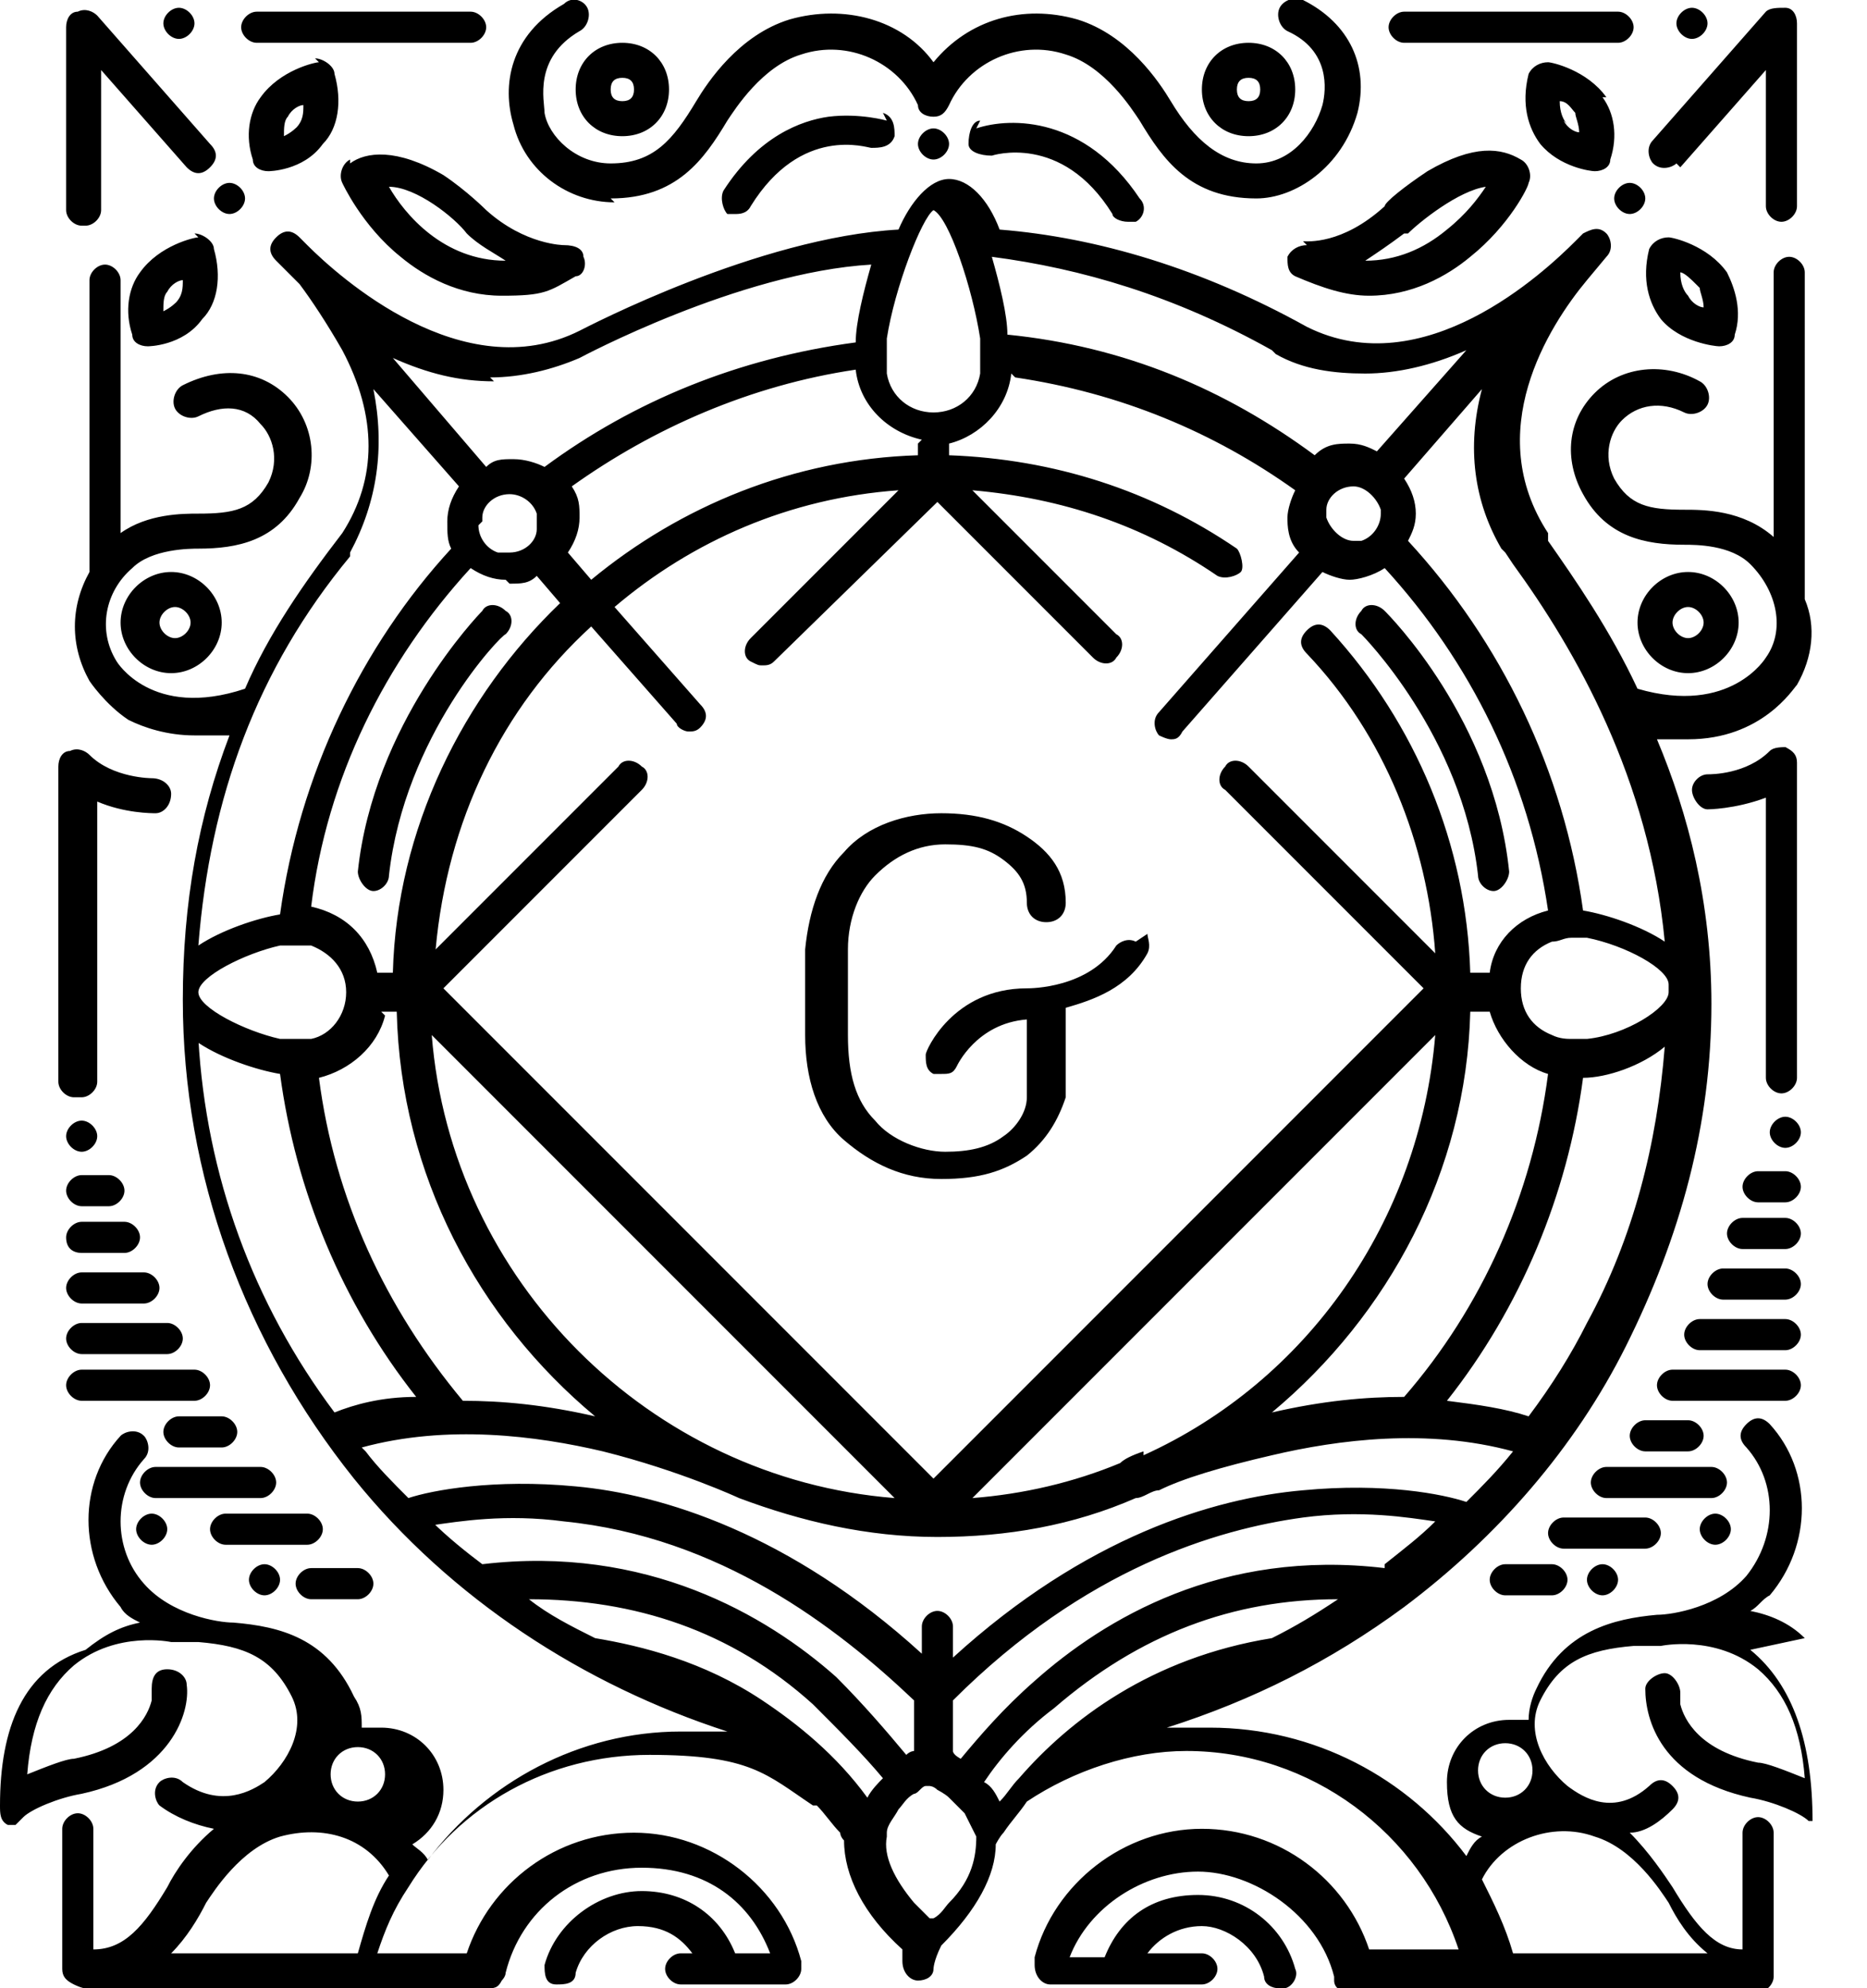 <svg xmlns="http://www.w3.org/2000/svg" id="Layer_2" data-name="Layer 2" width="48" height="51.1" viewBox="0 0 48 51.1"><g id="Layer_1-2" data-name="Layer 1"><path d="M29.2,24.2c-.2-.1-.4,0-.5.1-.7,1.1-2.2,1.1-2.3,1.1h0c-1.9,0-2.6,1.6-2.6,1.7,0,.2,0,.4.2.5,0,0,.1,0,.2,0,.2,0,.3,0,.4-.2,0,0,.5-1.1,1.8-1.2v2c0,.4-.3.8-.6,1-.4.3-.9.4-1.5.4s-1.4-.3-1.8-.8c-.5-.5-.7-1.2-.7-2.2v-2.2c0-.8.3-1.5.7-1.9.5-.5,1.1-.8,1.8-.8s1.1.1,1.5.4.6.6.6,1.1h0c0,.3.2.5.5.5s.5-.2.5-.5h0c0-.8-.4-1.3-1-1.7-.6-.4-1.3-.6-2.2-.6s-1.9.3-2.5,1c-.6.6-.9,1.5-1,2.5h0c0,0,0,.1,0,.2v2s0,0,0,0c0,1.1.3,2.1,1,2.7s1.5,1,2.5,1,1.6-.2,2.2-.6c.5-.4.8-.9,1-1.5v-2.3c.7-.2,1.6-.5,2.1-1.4.1-.2,0-.4,0-.5ZM36.1,1.1h5.5c.2,0,.4-.2.4-.4s-.2-.4-.4-.4h-5.5c-.2,0-.4.2-.4.4s.2.4.4.4ZM6.6,1.1h5.5c.2,0,.4-.2.4-.4s-.2-.4-.4-.4h-5.5c-.2,0-.4.2-.4.4s.2.4.4.4ZM41.9,4.7c.2,0,.4.2.4.4s-.2.4-.4.4-.4-.2-.4-.4c0-.2.2-.4.4-.4ZM24,3.3c.2,0,.4.2.4.4s-.2.4-.4.4-.4-.2-.4-.4.2-.4.4-.4ZM15.7,5.1h0c1.7,0,2.4-1,3-2,.2-.3.9-1.4,1.9-1.7,1.2-.4,2.5.2,3,1.3,0,.2.2.3.4.3h0c.2,0,.3-.1.4-.3.5-1.1,1.8-1.7,3-1.3,1,.3,1.7,1.4,1.9,1.7.6,1,1.3,2,3,2h0c1,0,2.2-.8,2.6-2.2.3-1.2-.2-2.3-1.4-2.9-.2-.1-.5,0-.6.2-.1.2,0,.5.2.6,1.1.5,1,1.5.9,1.9-.2.7-.8,1.5-1.7,1.5s-1.6-.6-2.2-1.6c-.3-.5-1.1-1.7-2.4-2.1-1.4-.4-2.8,0-3.7,1.1-.8-1.1-2.3-1.5-3.7-1.1-1.3.4-2.1,1.6-2.4,2.1-.6,1-1.1,1.6-2.2,1.6h0c-.9,0-1.6-.7-1.7-1.3,0-.3-.3-1.4.9-2.1.2-.1.3-.4.2-.6-.1-.2-.4-.3-.6-.1-1.4.8-1.6,2.1-1.3,3.1.3,1.2,1.4,2,2.6,2ZM24,47h0,0ZM5.9,4.7c.2,0,.4.2.4.4s-.2.4-.4.4-.4-.2-.4-.4.2-.4.4-.4ZM4.6.2c.2,0,.4.2.4.4s-.2.4-.4.4-.4-.2-.4-.4.2-.4.4-.4ZM43.5.2c.2,0,.4.2.4.4s-.2.4-.4.4-.4-.2-.4-.4.2-.4.4-.4ZM45.9,28.7c.2,0,.4.2.4.4s-.2.4-.4.4-.4-.2-.4-.4.2-.4.4-.4ZM44.1,38.9c.2,0,.4.2.4.4s-.2.4-.4.4-.4-.2-.4-.4.2-.4.4-.4ZM41.2,40.2c.2,0,.4.2.4.4s-.2.4-.4.4-.4-.2-.4-.4.2-.4.4-.4ZM14.8,2.3c0,.7.5,1.2,1.2,1.2s1.2-.5,1.2-1.2-.5-1.2-1.2-1.2c-.7,0-1.2.5-1.2,1.2ZM16,2c.2,0,.3.1.3.3s-.1.3-.3.3-.3-.1-.3-.3c0-.2.1-.3.3-.3ZM32.1,3.5c.7,0,1.2-.5,1.2-1.2s-.5-1.2-1.2-1.2-1.2.5-1.2,1.2.5,1.2,1.2,1.2ZM32.1,2c.2,0,.3.1.3.3s-.1.3-.3.3-.3-.1-.3-.3c0-.2.1-.3.3-.3ZM25.2,3.1c-.2,0-.3.3-.3.6,0,.2.3.3.6.3,0,0,1.8-.6,3.1,1.5,0,.1.2.2.4.2s.2,0,.2,0c.2-.1.3-.4.1-.6-1.4-2.1-3.3-2.1-4.2-1.8ZM22.8,3.1c0,0-.7-.2-1.5-.1-.7.1-1.8.5-2.7,1.9-.1.2,0,.5.1.6,0,0,.2,0,.2,0,.1,0,.3,0,.4-.2,1.3-2.1,3-1.5,3.1-1.5.2,0,.5,0,.6-.3,0-.2,0-.5-.3-.6ZM43.2,4.3l2.2-2.5v3.5c0,.2.2.4.4.4s.4-.2.4-.4V.6c0-.2-.1-.4-.3-.4s-.4,0-.5.1l-2.9,3.3c-.2.2-.1.5,0,.6.2.2.5.1.6,0ZM2.2,5.8c.2,0,.4-.2.4-.4V1.8l2.2,2.5c.2.2.4.2.6,0,.2-.2.2-.4,0-.6L2.5.4c-.1-.1-.3-.2-.5-.1-.2,0-.3.2-.3.4v4.7c0,.2.2.4.4.4ZM33.6,6.3c-.2,0-.4.1-.5.3,0,.2,0,.4.2.5.7.3,1.3.5,1.9.5,1.1,0,2-.5,2.6-1,1-.8,1.5-1.8,1.5-1.9.1-.2,0-.5-.2-.6-.5-.3-1.2-.4-2.4.3-.6.4-1.1.8-1.1.9-1.1,1-2,.9-2.1.9ZM36.2,6s0,0,0,0c.3-.3,1.3-1.1,2-1.2-.2.3-.5.7-1,1.1-.6.5-1.3.8-2.1.8.3-.2.6-.4,1-.7ZM9,4.1c-.2.1-.3.4-.2.6,0,0,.5,1.1,1.5,1.9.6.5,1.5,1,2.6,1s1.2-.1,1.9-.5c.2,0,.3-.3.2-.5,0-.2-.2-.3-.5-.3,0,0-1,0-2-.9,0,0-.5-.5-1.1-.9-1.2-.7-2-.6-2.4-.3ZM12,6c.3.3.7.5,1,.7-1.6,0-2.6-1.2-3-1.9.7,0,1.7.8,2,1.2,0,0,0,0,0,0ZM46.4,42.1c-.4-.4-.9-.6-1.4-.7.2-.1.3-.3.5-.4,1.1-1.3,1.1-3.2,0-4.4-.2-.2-.4-.2-.6,0-.2.2-.2.4,0,.6.8.9.8,2.3,0,3.3-.7.8-1.9,1-2.3,1-1.1.1-2.4.4-3.1,1.9-.1.2-.2.5-.2.8-.2,0-.3,0-.5,0-.9,0-1.6.7-1.6,1.6s.3,1.2.9,1.4c-.2.1-.3.3-.4.5-1.5-2-3.9-3.3-6.6-3.3s-.8,0-1.1,0c2.2-.7,4.2-1.7,6.1-3.1h0c2.4-1.8,4.4-4.1,5.7-6.7,1.4-2.8,2.2-5.7,2.2-8.8h0c0-2.6-.6-4.9-1.4-6.8.3,0,.6,0,.8,0,1.9,0,2.7-1.3,2.8-1.4h0c.4-.7.5-1.5.2-2.2,0,0,0,0,0,0V7c0-.2-.2-.4-.4-.4s-.4.2-.4.4v6.8c-.8-.7-1.8-.7-2.3-.7-.9,0-1.4-.1-1.8-.8-.3-.6-.1-1.2.2-1.5.4-.4,1-.5,1.6-.2.2.1.5,0,.6-.2.1-.2,0-.5-.2-.6-.9-.5-2-.4-2.7.3-.7.7-.8,1.7-.3,2.6.6,1.1,1.6,1.3,2.6,1.3h0c.3,0,1.2,0,1.7.5.7.7.9,1.7.4,2.4,0,0,0,0,0,0,0,0-.9,1.5-3.3.8-.7-1.5-1.6-2.8-2.3-3.8l-.4.3.4-.3v-.2c-1.7-2.6,0-5.3,1-6.5l.5-.6h0c.2-.2.1-.5,0-.6-.2-.2-.4-.1-.6,0h0s0,0-.2.2c-.8.8-3.9,3.7-6.9,2.2h0c0,0,0,0,0,0-2.7-1.5-5.4-2.3-7.9-2.5-.3-.8-.8-1.3-1.3-1.3s-1,.6-1.3,1.3c-3.6.2-8,2.5-8.2,2.6-3,1.5-6.2-1.4-7-2.2-.1-.1-.2-.2-.2-.2h0c-.2-.2-.4-.2-.6,0-.2.2-.2.4,0,.6h0l.6.6c.3.4.7,1,1.1,1.7.9,1.7.9,3.3,0,4.7-1,1.3-1.9,2.6-2.5,4-2.4.8-3.3-.7-3.3-.7,0,0,0,0,0,0-.5-.8-.3-1.8.4-2.4.5-.5,1.5-.5,1.7-.5h0c1,0,2-.2,2.6-1.3.5-.8.4-1.9-.3-2.6-.7-.7-1.7-.8-2.7-.3-.2.1-.3.4-.2.6.1.2.4.3.6.2.6-.3,1.2-.3,1.6.2.3.3.5.9.2,1.5-.4.7-.9.8-1.8.8h0c-.4,0-1.3,0-2,.5v-6.5c0-.2-.2-.4-.4-.4s-.4.2-.4.4v7.5c-.5.9-.5,1.9,0,2.8,0,0,.4.6,1,1,.4.2,1,.4,1.7.4s.6,0,.9,0c-.8,2.1-1.2,4.3-1.2,6.8h0c0,4.5,1.6,8.8,4.4,12.3,2.5,3.1,5.9,5.3,9.6,6.5-.4,0-.8,0-1.2,0-2.6,0-5,1.3-6.5,3.3-.1-.2-.3-.3-.4-.4.5-.3.8-.8.8-1.4,0-.9-.7-1.6-1.6-1.6s-.3,0-.5,0c0-.3,0-.5-.2-.8-.7-1.5-1.9-1.8-3.1-1.9-.4,0-1.6-.2-2.3-1-.8-.9-.8-2.3,0-3.2.2-.2.1-.5,0-.6-.2-.2-.5-.1-.6,0-1.1,1.2-1.1,3.1,0,4.4.1.2.3.3.5.4-.5.1-.9.3-1.4.7C.6,42.9,0,44.4,0,46.4c0,.2,0,.4.2.5,0,0,.2,0,.2,0s0,0,0,0h0s0,0,0,0c0,0,0,0,0,0,0,0,0,0,0,0,0,0,.1-.1.2-.2.2-.2.9-.5,1.5-.6,2.3-.5,2.8-2.1,2.7-2.8,0-.2-.2-.4-.5-.4s-.4.2-.4.5c0,0,0,.1,0,.3-.1.4-.5,1.2-2,1.5h0c-.2,0-.7.2-1.2.4.1-1.3.5-2.2,1.2-2.8,1.1-.9,2.5-.6,2.5-.6,0,0,0,0,.1,0,.2,0,.4,0,.6,0,1.2.1,1.9.4,2.4,1.4.4.8-.1,1.7-.7,2.2-.3.2-1.1.7-2.1,0-.2-.2-.5-.1-.6,0-.2.2-.1.5,0,.6.4.3.9.5,1.4.6-.6.5-1,1.1-1.2,1.5-.6,1-1.1,1.6-1.9,1.6v-3.1c0-.2-.2-.4-.4-.4s-.4.2-.4.4v3.6c0,.2.1.3.3.4,0,0,.2.1.3.1h10.3c.2,0,.3,0,.4-.2,0,0,.1-.1.1-.2.4-1.6,1.8-2.7,3.5-2.7s2.8.9,3.3,2.2h-.9c-.4-1-1.3-1.6-2.4-1.6s-2.2.8-2.5,1.9c0,.2,0,.5.3.5.2,0,.5,0,.5-.3.2-.7.9-1.2,1.6-1.2s1.1.3,1.4.7h-.3c-.2,0-.4.2-.4.4s.2.4.4.4h.9s0,0,0,0c0,0,0,0,0,0h1.8c.2,0,.4-.2.4-.4s0,0,0,0c0,0,0-.1,0-.2-.5-1.9-2.3-3.3-4.3-3.3s-3.7,1.3-4.3,3.1h-2.3c.2-.6.4-1.1.8-1.7,0,0,0,0,0,0,1.3-2.1,3.6-3.4,6.2-3.4s3,.5,4.2,1.3c0,0,0,0,.1,0,.2.2.4.5.6.7,0,0,0,.1.1.2,0,.9.5,1.9,1.5,2.8,0,.1,0,.2,0,.3h0c0,.3.2.5.4.5s.4-.1.4-.3h0s0-.2.2-.6c.9-.9,1.4-1.8,1.4-2.6,0,0,.1-.2.2-.3.2-.3.4-.5.6-.8,1.2-.8,2.7-1.3,4.1-1.3,3.2,0,6,2.1,7,5.1h-2.3c-.6-1.8-2.3-3.1-4.3-3.1s-3.8,1.4-4.3,3.3c0,0,0,.1,0,.2h0c0,.3.2.5.4.5h3.9c.2,0,.4-.2.4-.4s-.2-.4-.4-.4h-1.4c.3-.4.8-.7,1.4-.7s1.4.5,1.6,1.3c0,.2.2.3.4.3s0,0,.1,0c.2,0,.4-.3.3-.5-.3-1.1-1.3-1.9-2.5-1.9s-2,.6-2.4,1.6h-.9c.5-1.3,1.9-2.2,3.3-2.2s3.1,1.1,3.5,2.7c0,0,0,0,0,.1,0,.2.2.3.4.3h10.5c.2,0,.4-.2.4-.4h0c0-.2,0-.2,0-.3s0,0,0,0v-3.4c0-.2-.2-.4-.4-.4s-.4.2-.4.4v3c-.7,0-1.2-.6-1.8-1.6-.2-.3-.6-.9-1.1-1.4.4,0,.8-.3,1.1-.6.2-.2.2-.4,0-.6s-.4-.2-.6,0c-.9.8-1.7.3-2.1,0-.6-.5-1.1-1.4-.7-2.2.5-1,1.2-1.3,2.4-1.4.2,0,.4,0,.6,0,0,0,0,0,.1,0,0,0,1.4-.3,2.5.6.7.6,1.1,1.5,1.2,2.8-.5-.2-1-.4-1.2-.4h0c-1.5-.3-1.9-1.1-2-1.5,0-.2,0-.3,0-.3,0-.2-.2-.5-.4-.5s-.5.2-.5.4c0,.8.4,2.3,2.7,2.8.6.1,1.3.4,1.5.6,0,0,0,0,0,0,0,0,0,0,0,0s0,0,0,0c0,0,0,0,0,0,0,0,0,0,0,0,0,0,0,0,0,0,0,0,0,0,0,0,0,0,0,0,.1,0h0s0,0,0,0c0,0,0,0,0,0,0,0,0,0,0,0h0s0,0,0,0h0s0,0,0,0c0,0,0,0,0,0h0s0,0,0,0,0,0,0,0,0,0,0,0,0,0,0,0c0,0,0,0,0,0,0,0,0,0,0,0,0,0,0,0,0,0h0c0-2-.5-3.5-1.6-4.4ZM9.1,50.2h-4.7c.4-.4.7-.9.9-1.3.2-.3.9-1.4,1.9-1.7,1.1-.3,2.2,0,2.8,1-.4.6-.6,1.3-.8,2ZM9.2,46.3c-.4,0-.7-.3-.7-.7s.3-.7.7-.7.7.3.7.7-.3.7-.7.7ZM35.6,40.7h0c0,0,0,0,0,0ZM35.6,40.3c-4.2-.5-7.2,1.3-9,2.9-.8.7-1.4,1.4-1.9,2,0,0-.2-.1-.2-.2v-1.3c3.4-3.4,6.8-4.4,9-4.7,1.5-.2,2.7,0,3.4.1-.4.4-.8.7-1.3,1.1ZM40.8,34c-.4.8-.9,1.6-1.5,2.4-.6-.2-1.3-.3-2.1-.4,1.9-2.4,3.1-5.3,3.5-8.3.6,0,1.5-.3,2.1-.8-.2,2.5-.8,4.9-2,7.1ZM37.8,26h.5c.2.7.8,1.4,1.5,1.6-.4,3.1-1.7,6-3.7,8.3-1,0-2.1.1-3.4.4,3-2.5,5-6.2,5.1-10.3ZM29.4,37.3c-.3.1-.5.2-.6.3-1.2.5-2.5.8-3.8.9l11.9-11.9c-.4,4.8-3.3,8.9-7.5,10.8ZM42.9,25.5c0,.4-1.1,1.1-2.1,1.2-.1,0-.3,0-.4,0s-.3,0-.5-.1c-.5-.2-.8-.6-.8-1.2s.3-1,.8-1.2c.2,0,.3-.1.5-.1s.3,0,.4,0c1,.2,2.1.8,2.1,1.2h0ZM38.7,14.2l.2.3h0c1.6,2.2,3.5,5.5,3.9,9.7-.6-.4-1.5-.7-2.1-.8-.5-3.6-2.1-6.9-4.5-9.5.1-.2.2-.4.2-.7s-.1-.6-.3-.9l2-2.3c-.4,1.5-.2,2.9.5,4.1ZM32.8,9.1h0c0,0,0,0,0,0,.7.4,1.5.5,2.3.5s1.7-.2,2.6-.6l-2.3,2.6c-.2-.1-.4-.2-.7-.2s-.6,0-.9.3c-2.3-1.7-4.9-2.8-7.9-3.1,0-.5-.2-1.3-.4-2,2.3.3,4.7,1,7.2,2.4ZM35.5,13.2c0,.3-.2.6-.5.7,0,0-.2,0-.2,0h0c-.3,0-.6-.3-.7-.6,0,0,0,0,0-.1s0,0,0-.1c0-.3.3-.6.7-.6h0c.3,0,.6.3.7.6,0,0,0,0,0,.1,0,0,0,0,0,0ZM26.1,9.7c2.7.4,5.1,1.4,7.2,2.9-.1.2-.2.5-.2.7s0,.6.3.9l-3.6,4.1c-.2.2-.1.5,0,.6,0,0,.2.1.3.1s.2,0,.3-.2l3.6-4.1c.2.1.5.2.7.2s.6-.1.9-.3c2.2,2.4,3.7,5.4,4.2,8.8-.8.2-1.4.8-1.5,1.6h-.5c-.1-3.3-1.4-6.4-3.6-8.8-.2-.2-.4-.2-.6,0-.2.2-.2.4,0,.6,2,2.1,3.1,4.9,3.3,7.7l-4.8-4.8c-.2-.2-.5-.2-.6,0-.2.2-.2.5,0,.6l5.1,5.1-12.6,12.6-12.6-12.6,5.1-5.1c.2-.2.2-.5,0-.6-.2-.2-.5-.2-.6,0l-4.7,4.7c.3-3.3,1.7-6.2,4-8.3l2.2,2.5c0,.1.2.2.3.2s.2,0,.3-.1c.2-.2.2-.4,0-.6l-2.2-2.5c2-1.7,4.5-2.8,7.3-3l-3.8,3.8c-.2.2-.2.5,0,.6s.2.1.3.1.2,0,.3-.1l4.2-4.1,4,4c.2.2.5.2.6,0,.2-.2.2-.5,0-.6l-3.7-3.7c2.3.2,4.4.9,6.3,2.2.2.1.5,0,.6-.1s0-.5-.1-.6c-2.2-1.5-4.7-2.3-7.4-2.4v-.3c.8-.2,1.5-.9,1.6-1.8ZM13.1,15c.3,0,.5,0,.7-.2l.6.7c-2.5,2.4-4.2,5.8-4.3,9.5h-.4c-.2-.9-.8-1.5-1.7-1.7.4-3.3,1.9-6.3,4.1-8.7.3.2.6.3.9.3ZM12.4,13.4s0,0,0-.1c0,0,0,0,0,0,0-.3.3-.6.7-.6h0c.3,0,.6.2.7.5,0,0,0,.1,0,.2s0,.1,0,.2c0,.3-.3.6-.7.6h0c0,0-.2,0-.3,0-.3-.1-.5-.4-.5-.7ZM9.8,26h.4c.1,4.2,2.1,7.9,5.1,10.4-1.3-.3-2.4-.4-3.4-.4-2-2.4-3.3-5.2-3.7-8.3.8-.2,1.5-.8,1.7-1.6ZM11.1,26.6l11.9,11.9c-6.3-.5-11.4-5.6-11.9-11.9ZM22.8,8.7c.2-1.3.9-3.1,1.2-3.3.4.2,1,2,1.2,3.3,0,.3,0,.5,0,.7s0,.2,0,.2c-.1.6-.6,1-1.2,1s-1.1-.4-1.2-1c0,0,0-.2,0-.2,0-.2,0-.4,0-.7ZM23.6,11.4v.3c-3.2.1-6.1,1.3-8.4,3.2l-.6-.7c.2-.3.3-.6.3-.9s0-.5-.2-.8c2.1-1.5,4.6-2.6,7.3-3,.1.9.8,1.6,1.7,1.8ZM12.6,9.7c.8,0,1.6-.2,2.3-.5,0,0,4.1-2.2,7.5-2.4-.2.7-.4,1.5-.4,2-3,.4-5.7,1.5-8,3.2-.2-.1-.5-.2-.8-.2s-.5,0-.7.2l-2.4-2.8c.9.4,1.7.6,2.6.6ZM9,14.2h0c.7-1.3.9-2.7.6-4.2l2.2,2.5c-.2.3-.3.6-.3.9s0,.5.1.7c-2.3,2.5-3.9,5.8-4.4,9.4-.6.1-1.5.4-2.1.8.3-3.8,1.5-7.1,3.9-10ZM5.1,25.5c0-.4,1.2-1,2.1-1.2.2,0,.4,0,.5,0s.2,0,.3,0c.5.2.9.6.9,1.2s-.4,1.1-.9,1.2c-.1,0-.2,0-.3,0s-.4,0-.5,0c-.9-.2-2.1-.8-2.1-1.2t0,0ZM5.1,26.8c.6.4,1.5.7,2.1.8.4,3,1.6,5.9,3.5,8.3-.9,0-1.6.2-2.1.4-2.1-2.8-3.3-6.1-3.5-9.6ZM9.3,37.2s0,0,0,0c2.2-.6,4.5-.3,6.2.1,2,.5,3.5,1.2,3.5,1.2h0c1.6.6,3.3,1,5.1,1s3.5-.3,5.1-1h0s0,0,0,0c.2,0,.4-.2.6-.2.6-.3,1.6-.6,2.9-.9,1.7-.4,4-.7,6.2-.1-.4.5-.8.9-1.2,1.3-.6-.2-2.1-.5-4.2-.3-2.3.2-5.6,1.2-9,4.3v-.8c0-.2-.2-.4-.4-.4s-.4.2-.4.4v.7c-3.4-3.1-6.7-4.1-8.9-4.3-2.1-.2-3.7.1-4.3.3-.4-.4-.8-.8-1.1-1.2ZM11.1,39.2c.7-.1,1.9-.3,3.4-.1,4,.4,7,2.7,9,4.6v1.3c0,0-.1,0-.2.1-.5-.6-1.1-1.3-1.8-2-1.8-1.6-4.9-3.4-9.1-2.9h0c-.4-.3-.9-.7-1.3-1.1ZM22.3,46.2c-.8-1.1-1.8-1.9-2.7-2.5h0s0,0,0,0c-1.5-1-3.1-1.4-4.3-1.6-.6-.3-1.2-.6-1.7-1,2.7,0,5.2.8,7.3,2.7.7.7,1.3,1.3,1.8,1.9-.1.1-.3.3-.4.5ZM24.4,48.9c-.1.1-.2.3-.4.4,0,0,0,0-.1,0h0s0,0,0,0h0s0,0,0,0c-.1-.1-.3-.3-.4-.4-.5-.6-.8-1.2-.7-1.7,0,0,0,0,0-.1,0-.2.2-.4.3-.6.1-.1.2-.3.4-.4.1,0,.2-.2.3-.2,0,0,0,0,.1,0,0,0,0,0,0,0h0c0,0,.1,0,.2.1,0,0,.2.1.3.2.1.1.3.3.4.4.1.2.2.4.3.6,0,0,0,0,0,0,0,.5-.1,1.1-.7,1.7ZM26.2,45.7s0,0,0,0c-.2.2-.3.4-.5.6-.1-.2-.2-.4-.4-.5.4-.6,1-1.3,1.8-1.9,2.2-1.9,4.6-2.8,7.3-2.8-.6.4-1.1.7-1.7,1-3.1.5-5.2,2.1-6.5,3.6ZM38.7,44.8c.4,0,.7.3.7.7s-.3.7-.7.7-.7-.3-.7-.7c0-.4.3-.7.7-.7ZM41,47.2c1,.3,1.7,1.4,1.9,1.7.2.4.5.9,1,1.3h-5c-.2-.7-.5-1.3-.8-1.9.5-1,1.8-1.5,2.9-1.1ZM3.1,16c0,.7.6,1.3,1.3,1.3s1.3-.6,1.3-1.3-.6-1.3-1.3-1.3-1.3.6-1.3,1.3ZM4.9,16c0,.2-.2.4-.4.4s-.4-.2-.4-.4.2-.4.4-.4c.2,0,.4.2.4.4ZM44.7,16c0-.7-.6-1.3-1.3-1.3s-1.3.6-1.3,1.3.6,1.3,1.3,1.3,1.3-.6,1.3-1.3ZM43,16c0-.2.2-.4.4-.4s.4.2.4.4-.2.4-.4.4c-.2,0-.4-.2-.4-.4ZM46,19.2c-.2,0-.4,0-.5.1-.6.6-1.5.6-1.6.6h0c-.2,0-.4.2-.4.4,0,.2.2.5.4.5,0,0,.7,0,1.5-.3v7.2c0,.2.2.4.4.4s.4-.2.4-.4v-8.1c0-.2-.1-.3-.3-.4ZM2.1,28.2c.2,0,.4-.2.4-.4v-7.2c.7.3,1.4.3,1.5.3.2,0,.4-.2.4-.5,0-.2-.2-.4-.5-.4,0,0-1,0-1.6-.6-.1-.1-.3-.2-.5-.1-.2,0-.3.2-.3.4v8.1c0,.2.2.4.4.4ZM46.3,35.6c0-.2-.2-.4-.4-.4h-2.9c-.2,0-.4.2-.4.4s.2.4.4.4h2.9c.2,0,.4-.2.4-.4ZM43.4,37.3c.2,0,.4-.2.4-.4s-.2-.4-.4-.4h-1.1c-.2,0-.4.2-.4.4s.2.4.4.4h1.1ZM44.4,38.1c0-.2-.2-.4-.4-.4h-2.7c-.2,0-.4.2-.4.4s.2.4.4.4h2.7c.2,0,.4-.2.4-.4ZM42.7,39.4c0-.2-.2-.4-.4-.4h-2.1c-.2,0-.4.2-.4.4s.2.4.4.4h2.1c.2,0,.4-.2.4-.4ZM38.7,40.2c-.2,0-.4.2-.4.4s.2.4.4.4h1.2c.2,0,.4-.2.4-.4s-.2-.4-.4-.4h-1.2ZM45.9,32.6h-1.6c-.2,0-.4.2-.4.4s.2.4.4.4h1.6c.2,0,.4-.2.4-.4s-.2-.4-.4-.4ZM45.9,33.9h-2.2c-.2,0-.4.2-.4.4s.2.4.4.4h2.2c.2,0,.4-.2.4-.4s-.2-.4-.4-.4ZM45.9,30.1h-.7c-.2,0-.4.2-.4.4s.2.4.4.4h.7c.2,0,.4-.2.4-.4s-.2-.4-.4-.4ZM45.9,31.3h-1.1c-.2,0-.4.2-.4.4s.2.4.4.4h1.1c.2,0,.4-.2.4-.4s-.2-.4-.4-.4ZM2.1,28.8c.2,0,.4.2.4.4s-.2.4-.4.4-.4-.2-.4-.4.2-.4.4-.4ZM3.9,38.9c.2,0,.4.2.4.4s-.2.4-.4.4-.4-.2-.4-.4c0-.2.2-.4.4-.4ZM6.8,40.2c.2,0,.4.2.4.4s-.2.4-.4.4-.4-.2-.4-.4.2-.4.4-.4ZM2.1,36h2.9c.2,0,.4-.2.4-.4s-.2-.4-.4-.4h-2.9c-.2,0-.4.2-.4.4s.2.4.4.4ZM5.7,36.4h-1.1c-.2,0-.4.2-.4.4s.2.4.4.4h1.1c.2,0,.4-.2.4-.4,0-.2-.2-.4-.4-.4ZM6.7,37.7h-2.7c-.2,0-.4.2-.4.4s.2.4.4.4h2.7c.2,0,.4-.2.4-.4s-.2-.4-.4-.4ZM7.9,38.9h-2.1c-.2,0-.4.2-.4.4s.2.4.4.4h2.1c.2,0,.4-.2.4-.4s-.2-.4-.4-.4ZM7.6,40.7c0,.2.2.4.4.4h1.2c.2,0,.4-.2.4-.4s-.2-.4-.4-.4h-1.2c-.2,0-.4.2-.4.4ZM2.1,33.5h1.6c.2,0,.4-.2.4-.4s-.2-.4-.4-.4h-1.6c-.2,0-.4.2-.4.4,0,.2.2.4.4.4ZM2.1,34.8h2.2c.2,0,.4-.2.4-.4s-.2-.4-.4-.4h-2.2c-.2,0-.4.2-.4.4s.2.4.4.4ZM2.1,31h.7c.2,0,.4-.2.4-.4s-.2-.4-.4-.4h-.7c-.2,0-.4.2-.4.4s.2.4.4.4ZM2.1,32.2h1.1c.2,0,.4-.2.4-.4s-.2-.4-.4-.4h-1.1c-.2,0-.4.2-.4.4,0,.3.2.4.4.4ZM24,49.4h0s0,0,0,0h0ZM44.2,8.9s0,0,0,0c.2,0,.4-.1.4-.3.2-.6,0-1.2-.2-1.6-.5-.7-1.4-.9-1.5-.9-.2,0-.4.1-.5.3-.2.8,0,1.4.3,1.8.5.6,1.4.7,1.5.7ZM43.7,7.4c0,.1.1.3.1.5-.1,0-.3-.1-.4-.3-.1-.1-.2-.3-.2-.6.1,0,.3.2.4.3ZM41.3,2.5c-.5-.7-1.4-.9-1.5-.9-.2,0-.4.1-.5.3-.2.8,0,1.4.3,1.8.5.6,1.3.7,1.4.7h0c.2,0,.4-.1.4-.3.2-.6.1-1.2-.2-1.6ZM40.3,3.2c-.1-.1-.2-.3-.2-.6.2,0,.3.2.4.3,0,.1.1.3.1.5-.1,0-.3-.1-.4-.3ZM5.1,6.1c-.1,0-1,.2-1.5.9-.3.4-.4,1-.2,1.6,0,.2.2.3.4.3h0c0,0,.9,0,1.4-.7.4-.4.5-1.1.3-1.8,0-.2-.3-.4-.5-.4ZM4.6,7.7c-.1.1-.2.2-.4.3,0-.2,0-.4.1-.5.1-.2.3-.3.4-.3,0,.2,0,.4-.2.6ZM8.2,1.6c-.1,0-1,.2-1.5.9-.3.4-.4,1-.2,1.6,0,.2.2.3.4.3h0c0,0,.9,0,1.4-.7.4-.4.5-1.1.3-1.8,0-.2-.3-.4-.5-.4ZM7.7,3.2c-.1.1-.2.2-.4.3,0-.2,0-.4.1-.5.1-.2.3-.3.4-.3,0,.2,0,.4-.2.6ZM38,22.5c0,.2.2.4.4.4h0c.2,0,.4-.3.4-.5-.4-3.9-3.1-6.6-3.2-6.7-.2-.2-.5-.2-.6,0-.2.2-.2.5,0,.6,0,0,2.6,2.6,3,6.2ZM9.6,22.9h0c.2,0,.4-.2.4-.4.4-3.6,2.9-6.2,3-6.2.2-.2.2-.5,0-.6-.2-.2-.5-.2-.6,0-.1.1-2.8,2.9-3.2,6.7,0,.2.2.5.4.5Z"></path></g></svg>